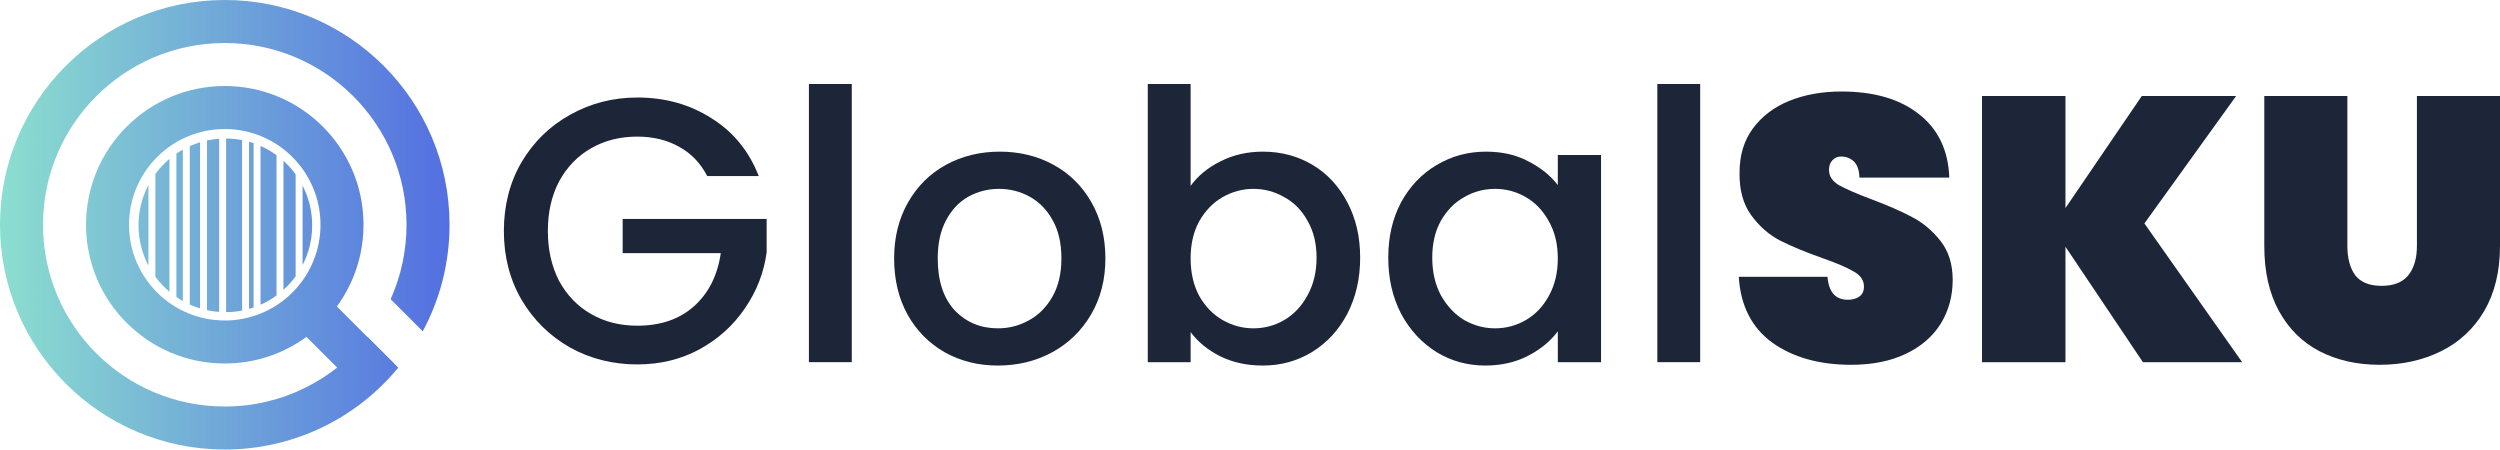 <svg width="951" height="171" viewBox="0 0 951 171" fill="none" xmlns="http://www.w3.org/2000/svg">
<path d="M86.009 52.688C88.09 52.706 90.124 52.916 92.096 53.301V118.128C90.124 118.514 88.09 118.723 86.009 118.741V52.688Z" fill="url(#paint0_linear_797_5)"/>
<path d="M83.37 118.66C81.793 118.549 80.246 118.327 78.737 118.002V53.426C80.246 53.102 81.793 52.88 83.37 52.769V118.66Z" fill="url(#paint1_linear_797_5)"/>
<path d="M94.735 53.931C95.316 54.096 95.891 54.276 96.459 54.471V116.958C95.891 117.153 95.316 117.333 94.735 117.498V53.931Z" fill="url(#paint2_linear_797_5)"/>
<path d="M76.098 117.318C74.758 116.91 73.454 116.42 72.192 115.853V55.576C73.454 55.008 74.758 54.518 76.098 54.111V117.318Z" fill="url(#paint3_linear_797_5)"/>
<path d="M99.098 55.508C101.259 56.466 103.298 57.649 105.185 59.028V112.401C103.298 113.78 101.259 114.963 99.098 115.921V55.508Z" fill="url(#paint4_linear_797_5)"/>
<path d="M69.553 114.521C68.713 114.048 67.895 113.54 67.102 112.997V58.432C67.895 57.89 68.713 57.381 69.553 56.908V114.521Z" fill="url(#paint5_linear_797_5)"/>
<path d="M64.463 110.992C62.459 109.304 60.658 107.384 59.103 105.27V66.159C60.658 64.046 62.459 62.124 64.463 60.437V110.992Z" fill="url(#paint6_linear_797_5)"/>
<path d="M107.824 61.172C109.541 62.719 111.096 64.444 112.457 66.318V105.112C111.096 106.985 109.541 108.71 107.824 110.257V61.172Z" fill="url(#paint7_linear_797_5)"/>
<path d="M56.464 101.053C54.056 96.469 52.694 91.251 52.694 85.715C52.694 80.178 54.056 74.96 56.464 70.376V101.053Z" fill="url(#paint8_linear_797_5)"/>
<path d="M115.096 70.6C117.431 75.129 118.75 80.268 118.75 85.715C118.75 91.161 117.431 96.3 115.096 100.829V70.6Z" fill="url(#paint9_linear_797_5)"/>
<path d="M149.847 138.278L138.278 149.847L107.709 119.278L119.278 107.709L149.847 138.278Z" fill="url(#paint10_linear_797_5)"/>
<path d="M121.917 85.5C121.917 65.388 105.613 49.083 85.5 49.083C65.388 49.083 49.084 65.388 49.084 85.5C49.084 105.612 65.388 121.917 85.5 121.917V138.278C56.352 138.278 32.722 114.648 32.722 85.5C32.722 56.352 56.352 32.722 85.5 32.722C114.649 32.722 138.278 56.352 138.278 85.5C138.278 114.648 114.649 138.278 85.5 138.278V121.917C105.613 121.917 121.917 105.612 121.917 85.5Z" fill="url(#paint11_linear_797_5)"/>
<path d="M85.5 0C132.721 0 171.001 38.28 171.001 85.5C171.001 100.16 167.31 113.958 160.808 126.017L148.597 113.806C152.479 105.166 154.64 95.585 154.64 85.5C154.64 47.316 123.685 16.361 85.5 16.361C47.316 16.361 16.361 47.316 16.361 85.5C16.361 123.684 47.316 154.639 85.5 154.639C107.562 154.639 127.21 144.305 139.869 128.215L151.505 139.851C135.823 158.873 112.078 171 85.5 171C38.28 171 0 132.72 0 85.5C0 38.28 38.28 0 85.5 0Z" fill="url(#paint12_linear_797_5)"/>
<path d="M892.94 36.521V93.579C892.94 98.251 893.941 101.969 895.943 104.734C898.04 107.403 901.377 108.738 905.953 108.738C910.529 108.738 913.914 107.403 916.107 104.734C918.299 101.969 919.396 98.251 919.396 93.579V36.521H951V93.579C951 103.208 948.998 111.455 944.994 118.319C940.989 125.088 935.508 130.188 928.548 133.621C921.588 137.053 913.819 138.769 905.238 138.769C896.658 138.769 889.031 137.053 882.358 133.621C875.779 130.188 870.631 125.088 866.913 118.319C863.195 111.55 861.336 103.304 861.336 93.579V36.521H892.94Z" fill="#1D2639"/>
<path d="M815.162 137.768L785.703 93.865V137.768H753.956V36.521H785.703V79.136L814.733 36.521H850.627L815.734 84.999L852.915 137.768H815.162Z" fill="#1D2639"/>
<path d="M704.191 138.769C692.083 138.769 682.073 135.957 674.16 130.332C666.342 124.612 662.1 116.27 661.433 105.306H695.182C695.658 111.122 698.232 114.029 702.904 114.029C704.62 114.029 706.05 113.648 707.194 112.885C708.433 112.027 709.053 110.74 709.053 109.024C709.053 106.641 707.766 104.734 705.192 103.304C702.618 101.779 698.614 100.063 693.18 98.156C686.697 95.868 681.31 93.628 677.02 91.435C672.825 89.242 669.203 86.048 666.152 81.854C663.101 77.659 661.623 72.272 661.719 65.694C661.719 59.116 663.387 53.539 666.724 48.963C670.156 44.291 674.78 40.764 680.595 38.38C686.506 35.997 693.132 34.805 700.473 34.805C712.867 34.805 722.686 37.666 729.932 43.386C737.273 49.106 741.134 57.162 741.515 67.553H707.337C707.242 64.693 706.527 62.644 705.192 61.404C703.857 60.165 702.237 59.545 700.33 59.545C698.995 59.545 697.899 60.022 697.041 60.975C696.183 61.833 695.754 63.072 695.754 64.693C695.754 66.981 696.993 68.888 699.472 70.413C702.046 71.843 706.098 73.607 711.627 75.704C718.015 78.088 723.258 80.376 727.358 82.569C731.552 84.761 735.175 87.812 738.226 91.721C741.277 95.63 742.802 100.539 742.802 106.45C742.802 112.647 741.277 118.224 738.226 123.182C735.175 128.044 730.742 131.857 724.927 134.622C719.111 137.387 712.199 138.769 704.191 138.769Z" fill="#1D2639"/>
<path d="M646.75 31.945V137.768H630.448V31.945H646.75Z" fill="#1D2639"/>
<path d="M528.095 98.013C528.095 90.1 529.715 83.093 532.957 76.991C536.294 70.89 540.774 66.171 546.399 62.834C552.119 59.402 558.412 57.686 565.276 57.686C571.473 57.686 576.859 58.925 581.435 61.404C586.107 63.787 589.825 66.79 592.59 70.413V58.973H609.035V137.768H592.59V126.042C589.825 129.76 586.059 132.858 581.292 135.337C576.525 137.816 571.091 139.055 564.99 139.055C558.221 139.055 552.024 137.339 546.399 133.907C540.774 130.379 536.294 125.517 532.957 119.32C529.715 113.028 528.095 105.926 528.095 98.013ZM592.59 98.299C592.59 92.865 591.446 88.146 589.157 84.141C586.965 80.137 584.057 77.087 580.434 74.989C576.811 72.892 572.903 71.843 568.708 71.843C564.513 71.843 560.604 72.892 556.981 74.989C553.359 76.991 550.403 79.994 548.115 83.999C545.922 87.907 544.826 92.579 544.826 98.013C544.826 103.447 545.922 108.214 548.115 112.313C550.403 116.413 553.359 119.559 556.981 121.751C560.7 123.849 564.608 124.898 568.708 124.898C572.903 124.898 576.811 123.849 580.434 121.751C584.057 119.654 586.965 116.603 589.157 112.599C591.446 108.5 592.59 103.733 592.59 98.299Z" fill="#1D2639"/>
<path d="M452.912 70.699C455.677 66.886 459.443 63.787 464.209 61.404C469.072 58.925 474.458 57.686 480.369 57.686C487.328 57.686 493.621 59.354 499.245 62.691C504.87 66.028 509.303 70.794 512.545 76.991C515.786 83.093 517.407 90.1 517.407 98.013C517.407 105.926 515.786 113.028 512.545 119.32C509.303 125.517 504.823 130.379 499.102 133.907C493.478 137.339 487.233 139.055 480.369 139.055C474.267 139.055 468.833 137.863 464.066 135.48C459.395 133.096 455.677 130.046 452.912 126.328V137.768H436.61V31.945H452.912V70.699ZM500.819 98.013C500.819 92.579 499.675 87.907 497.386 83.998C495.194 79.994 492.238 76.991 488.52 74.989C484.897 72.892 480.989 71.843 476.794 71.843C472.694 71.843 468.786 72.892 465.067 74.989C461.445 77.087 458.489 80.137 456.201 84.141C454.008 88.145 452.912 92.865 452.912 98.299C452.912 103.733 454.008 108.5 456.201 112.599C458.489 116.603 461.445 119.654 465.067 121.751C468.786 123.849 472.694 124.897 476.794 124.897C480.989 124.897 484.897 123.849 488.52 121.751C492.238 119.559 495.194 116.413 497.386 112.313C499.675 108.214 500.819 103.447 500.819 98.013Z" fill="#1D2639"/>
<path d="M379.594 139.055C372.158 139.055 365.437 137.387 359.431 134.05C353.425 130.618 348.706 125.851 345.273 119.749C341.841 113.553 340.125 106.402 340.125 98.299C340.125 90.291 341.889 83.188 345.416 76.991C348.944 70.794 353.758 66.028 359.86 62.691C365.961 59.354 372.778 57.686 380.309 57.686C387.841 57.686 394.658 59.354 400.759 62.691C406.861 66.028 411.675 70.794 415.203 76.991C418.73 83.188 420.494 90.291 420.494 98.299C420.494 106.307 418.682 113.41 415.06 119.606C411.437 125.803 406.479 130.618 400.187 134.05C393.99 137.387 387.126 139.055 379.594 139.055ZM379.594 124.898C383.789 124.898 387.698 123.897 391.321 121.894C395.039 119.892 398.042 116.889 400.33 112.885C402.618 108.881 403.762 104.019 403.762 98.299C403.762 92.579 402.666 87.764 400.473 83.856C398.28 79.851 395.373 76.848 391.75 74.846C388.127 72.844 384.218 71.843 380.023 71.843C375.829 71.843 371.92 72.844 368.297 74.846C364.77 76.848 361.957 79.851 359.86 83.856C357.762 87.764 356.714 92.579 356.714 98.299C356.714 106.784 358.859 113.362 363.149 118.033C367.534 122.609 373.016 124.898 379.594 124.898Z" fill="#1D2639"/>
<path d="M324.013 31.945V137.768H307.71V31.945H324.013Z" fill="#1D2639"/>
<path d="M269.036 66.981C266.462 62.024 262.887 58.306 258.311 55.827C253.735 53.253 248.444 51.966 242.438 51.966C235.859 51.966 229.996 53.444 224.848 56.399C219.7 59.354 215.648 63.549 212.693 68.983C209.833 74.418 208.403 80.71 208.403 87.86C208.403 95.01 209.833 101.35 212.693 106.879C215.648 112.313 219.7 116.508 224.848 119.464C229.996 122.419 235.859 123.897 242.438 123.897C251.304 123.897 258.502 121.418 264.031 116.461C269.561 111.503 272.945 104.782 274.185 96.297H236.86V83.284H291.631V96.011C290.582 103.733 287.818 110.836 283.337 117.319C278.951 123.801 273.184 128.997 266.033 132.906C258.978 136.719 251.113 138.626 242.438 138.626C233.095 138.626 224.562 136.481 216.84 132.191C209.118 127.806 202.968 121.752 198.392 114.03C193.911 106.307 191.671 97.584 191.671 87.86C191.671 78.136 193.911 69.412 198.392 61.69C202.968 53.968 209.118 47.962 216.84 43.672C224.657 39.286 233.19 37.093 242.438 37.093C253.02 37.093 262.411 39.715 270.61 44.959C278.904 50.107 284.91 57.448 288.628 66.981H269.036Z" fill="#1D2639"/>
<defs>
<linearGradient id="paint0_linear_797_5" x1="2.384" y1="89.856" x2="171.001" y2="89.856" gradientUnits="userSpaceOnUse">
<stop stop-color="#8BDDD0"/>
<stop offset="1" stop-color="#536FE1"/>
</linearGradient>
<linearGradient id="paint1_linear_797_5" x1="2.384" y1="89.856" x2="171.001" y2="89.856" gradientUnits="userSpaceOnUse">
<stop stop-color="#8BDDD0"/>
<stop offset="1" stop-color="#536FE1"/>
</linearGradient>
<linearGradient id="paint2_linear_797_5" x1="2.384" y1="89.856" x2="171.001" y2="89.856" gradientUnits="userSpaceOnUse">
<stop stop-color="#8BDDD0"/>
<stop offset="1" stop-color="#536FE1"/>
</linearGradient>
<linearGradient id="paint3_linear_797_5" x1="2.384" y1="89.856" x2="171.001" y2="89.856" gradientUnits="userSpaceOnUse">
<stop stop-color="#8BDDD0"/>
<stop offset="1" stop-color="#536FE1"/>
</linearGradient>
<linearGradient id="paint4_linear_797_5" x1="2.384" y1="89.856" x2="171.001" y2="89.856" gradientUnits="userSpaceOnUse">
<stop stop-color="#8BDDD0"/>
<stop offset="1" stop-color="#536FE1"/>
</linearGradient>
<linearGradient id="paint5_linear_797_5" x1="2.384" y1="89.856" x2="171.001" y2="89.856" gradientUnits="userSpaceOnUse">
<stop stop-color="#8BDDD0"/>
<stop offset="1" stop-color="#536FE1"/>
</linearGradient>
<linearGradient id="paint6_linear_797_5" x1="2.384" y1="89.856" x2="171.001" y2="89.856" gradientUnits="userSpaceOnUse">
<stop stop-color="#8BDDD0"/>
<stop offset="1" stop-color="#536FE1"/>
</linearGradient>
<linearGradient id="paint7_linear_797_5" x1="2.384" y1="89.856" x2="171.001" y2="89.856" gradientUnits="userSpaceOnUse">
<stop stop-color="#8BDDD0"/>
<stop offset="1" stop-color="#536FE1"/>
</linearGradient>
<linearGradient id="paint8_linear_797_5" x1="2.384" y1="89.856" x2="171.001" y2="89.856" gradientUnits="userSpaceOnUse">
<stop stop-color="#8BDDD0"/>
<stop offset="1" stop-color="#536FE1"/>
</linearGradient>
<linearGradient id="paint9_linear_797_5" x1="2.384" y1="89.856" x2="171.001" y2="89.856" gradientUnits="userSpaceOnUse">
<stop stop-color="#8BDDD0"/>
<stop offset="1" stop-color="#536FE1"/>
</linearGradient>
<linearGradient id="paint10_linear_797_5" x1="2.384" y1="89.856" x2="171.001" y2="89.856" gradientUnits="userSpaceOnUse">
<stop stop-color="#8BDDD0"/>
<stop offset="1" stop-color="#536FE1"/>
</linearGradient>
<linearGradient id="paint11_linear_797_5" x1="2.384" y1="89.856" x2="171.001" y2="89.856" gradientUnits="userSpaceOnUse">
<stop stop-color="#8BDDD0"/>
<stop offset="1" stop-color="#536FE1"/>
</linearGradient>
<linearGradient id="paint12_linear_797_5" x1="2.384" y1="89.856" x2="171.001" y2="89.856" gradientUnits="userSpaceOnUse">
<stop stop-color="#8BDDD0"/>
<stop offset="1" stop-color="#536FE1"/>
</linearGradient>
</defs>
</svg>
